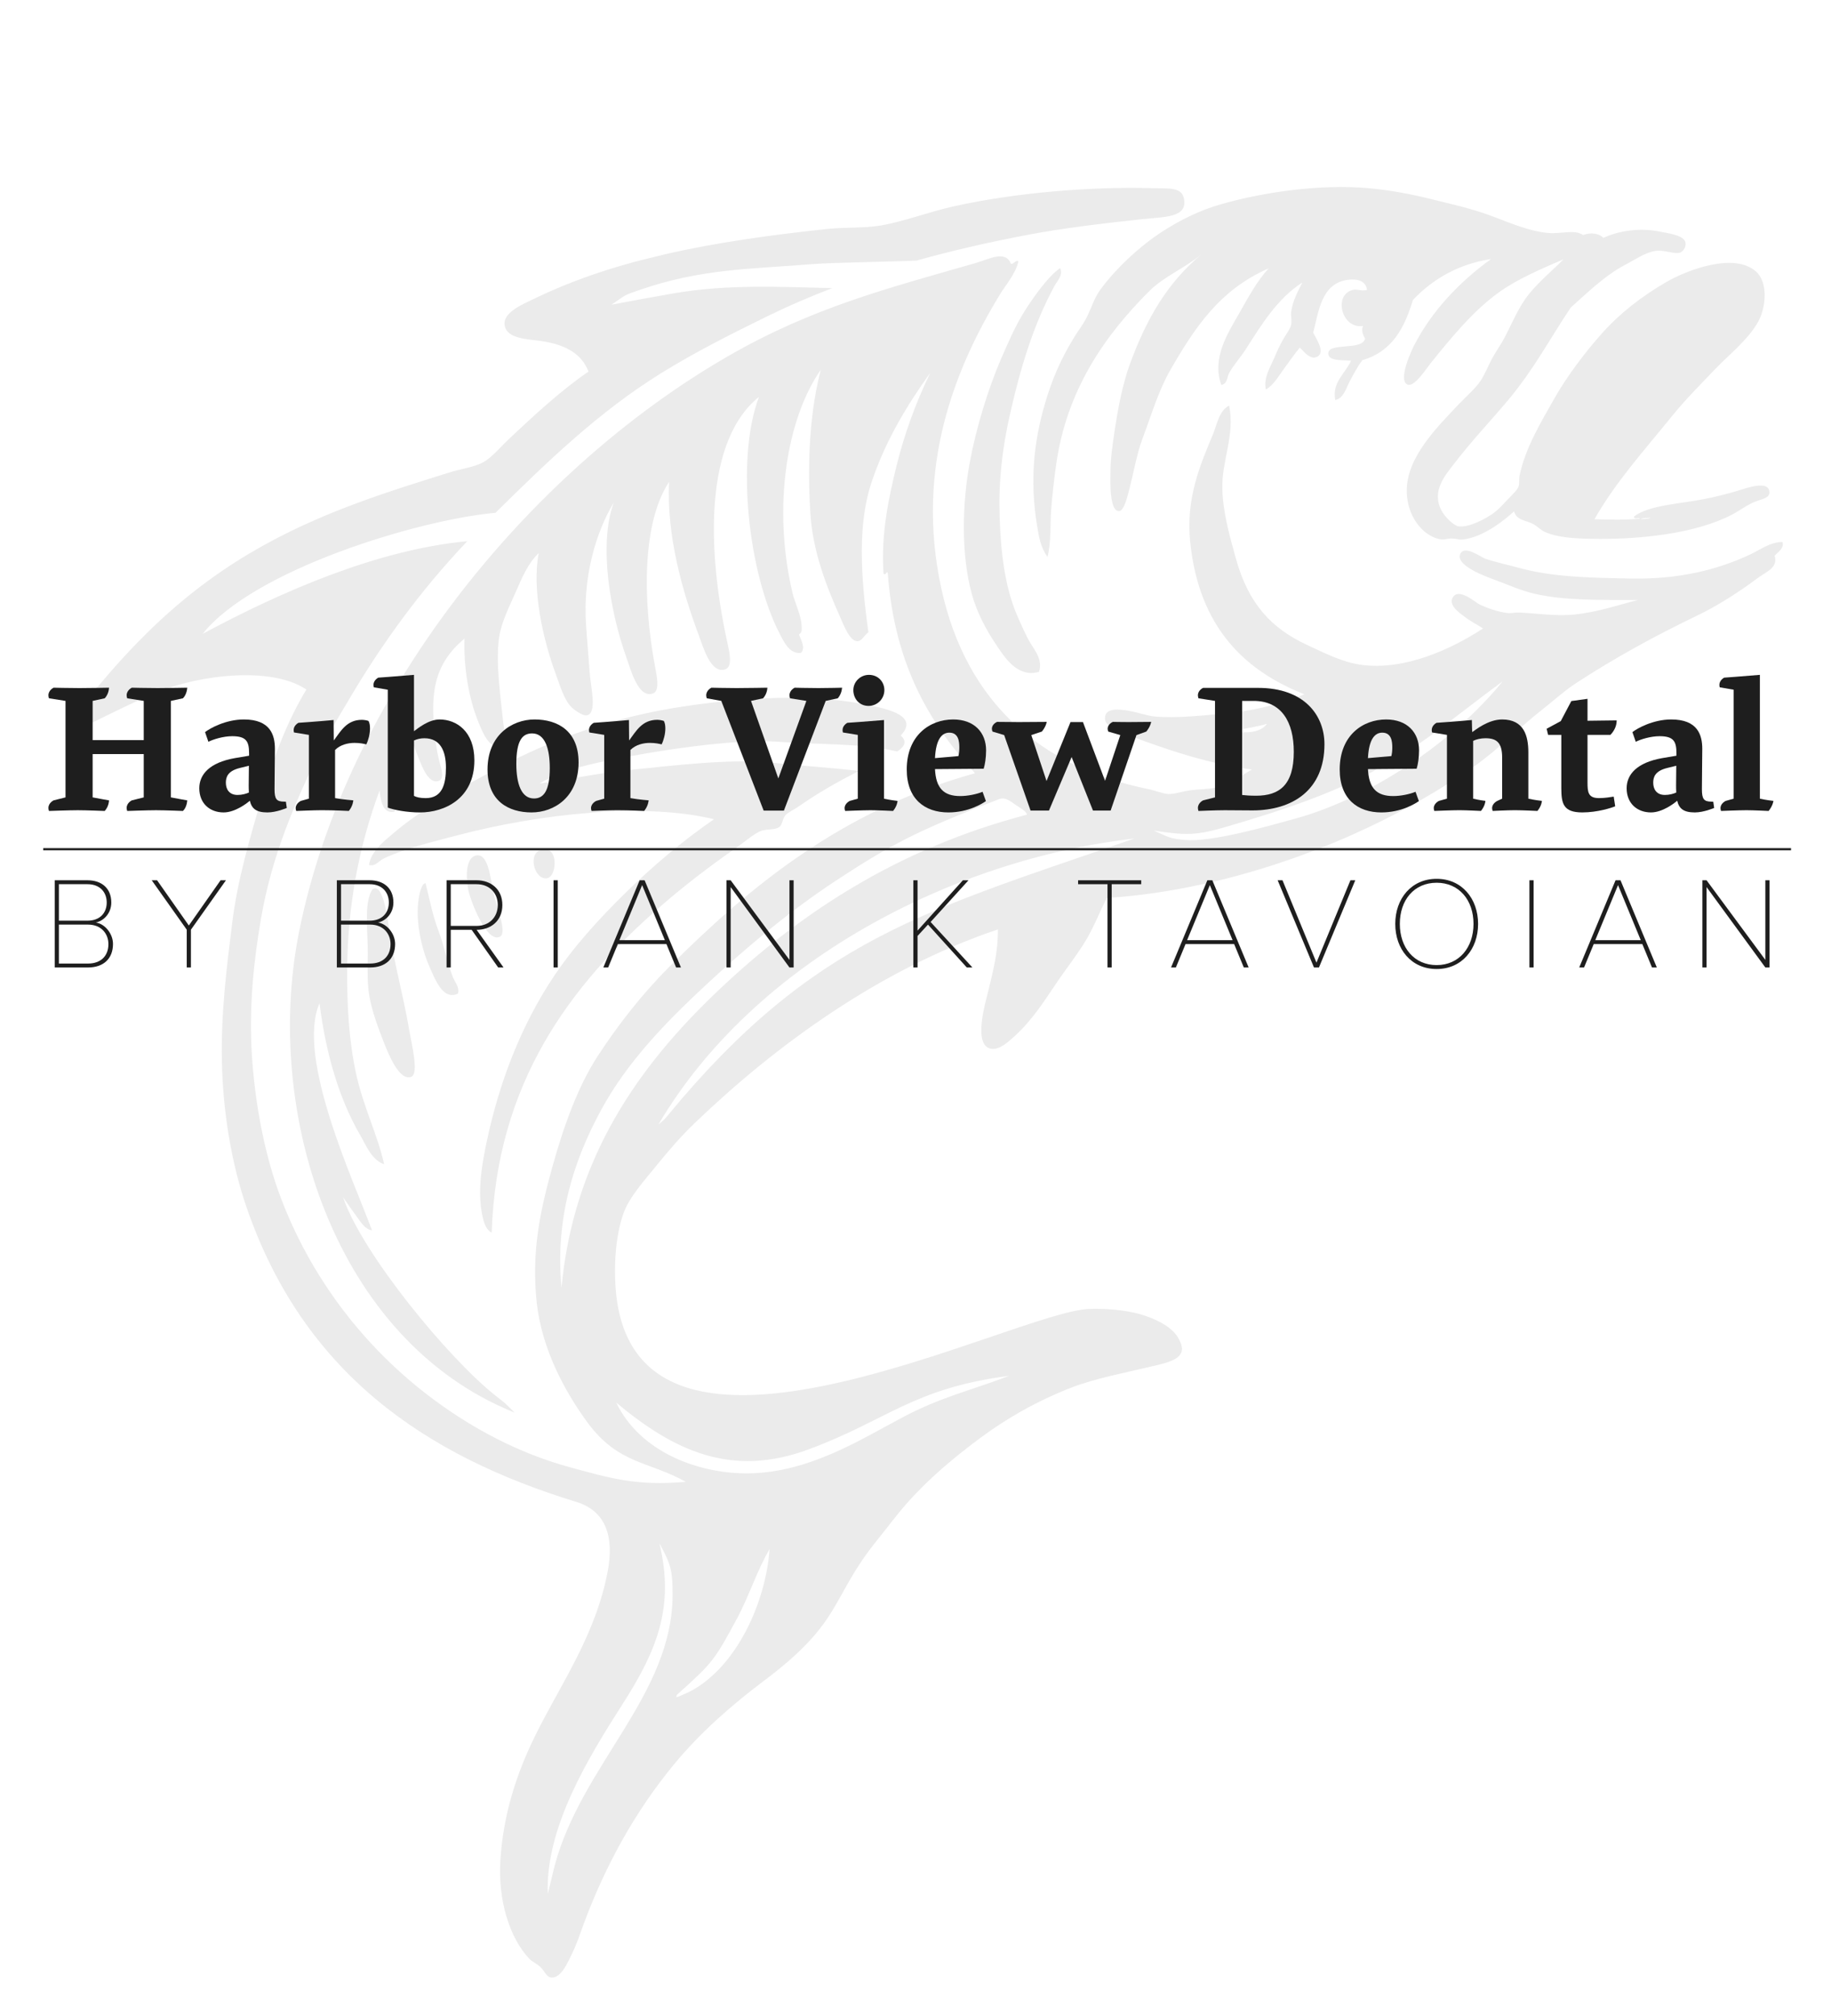 <?xml version="1.0" encoding="utf-8"?>
<svg xmlns="http://www.w3.org/2000/svg" width="847" height="932" viewBox="0 0 847 932" fill="none">
<g clip-path="url(#clip0_460_794)">
<g opacity="0.08" clip-path="url(#clip1_460_794)">
<path fill-rule="evenodd" clip-rule="evenodd" d="M737.609 240.053C744.401 240.24 751.116 240.497 758.636 239.798C758.15 238.95 755.67 240.531 755.906 238.775C762.649 233.57 776.968 232.94 788.271 230.745C793.464 229.739 798.744 228.435 804.294 226.751C808.433 225.489 817.915 222.083 818.494 227.229C818.83 230.329 815.167 230.659 812.074 231.852C808.296 233.31 805.02 235.94 801.204 237.924C784.361 246.739 758.342 249.552 735.934 249.106C728.275 248.951 720.601 248.493 714.891 246.05C712.708 245.117 711.185 243.257 708.886 242.091C705.899 240.556 701.467 240.573 700.386 236.403C695.908 240.511 686.127 248.455 676.45 249.447C675.11 249.596 673.501 248.98 671.784 248.96C669.392 248.917 668.045 249.716 665.9 249.262C657.629 247.452 650.871 238.201 650.74 227.168C650.553 211.399 664.972 197.369 674.183 187.532C677.808 183.658 682.045 180.076 684.539 176.576C686.714 173.525 688.211 169.557 690.023 166.13C691.851 162.677 694.196 159.49 695.885 156.297C699.587 149.256 702.431 142.012 707.23 136.019C711.856 130.236 718.188 125.022 723.285 119.851C712.654 124.473 701.971 128.969 693.336 135.182C681.424 143.733 671.348 156.114 661.91 167.777C659.795 170.39 654.281 179.124 651.12 177.8C646.457 175.819 653.059 161.819 654.14 159.709C662.399 143.682 675.126 130.325 689.733 119.768C674.172 122.067 662.023 129.686 653.583 138.721C649.772 151.194 644.359 162.401 630.195 166.519C628.099 169.331 626.161 172.899 624.333 176.351C622.598 179.65 621.539 184.122 617.684 184.943C616.03 176.741 622.452 172.569 624.964 166.754C621.341 166.418 614.666 167.061 614.44 163.577C614.086 158.077 630.349 162.307 631.456 156.526C630.511 154.822 629.618 152.769 630.5 150.708C620.698 152.197 616.755 136.613 625.472 134.124C627.976 133.411 629.237 134.739 632.369 134.06C631.722 128.815 625.986 128.891 622.674 129.49C611.098 131.584 609.904 144.475 607.476 153.787C608.891 156.716 613.027 162.549 609.623 164.752C606.372 166.837 603.383 162.789 601.3 160.696C598.612 163.851 596.298 167.373 593.802 170.685C591.367 173.952 589.272 177.916 585.588 180.108C584.341 174.471 587.758 169.664 589.874 164.516C590.878 162.09 592.056 159.635 593.366 157.243C594.685 154.885 596.753 152.312 597.227 150.25C597.703 148.253 597.05 146.142 597.273 144.331C597.912 139.219 600.224 135.072 602.406 130.635C590.944 137.997 583.632 149.951 576.363 161.34C573.946 165.121 570.715 168.643 568.651 172.351C567.539 174.338 567.884 177.385 564.975 177.994C560.382 165.506 568.208 153.688 573.016 145.252C577.534 137.295 581.637 129.689 586.896 124.056C564.185 134.007 552.721 151.386 541.249 171.302C536.004 180.385 532.502 192.163 528.468 202.906C525.654 210.361 524.28 219.603 521.672 228.952C521.245 230.471 519.852 235.98 517.834 236.274C513.131 236.933 513.638 222.144 513.677 218.616C513.736 211.688 514.655 205.764 515.395 200.679C517.094 189.004 519.29 177.455 522.8 167.984C530.498 147.121 539.997 130.722 555.944 117.452C548.612 123.663 538.551 127.728 531.758 134.469C510.907 155.194 493.394 180.529 488.583 214.673C487.622 221.576 486.782 228.587 486.228 235.987C485.725 242.857 486.344 250.171 484.565 257.538C481.232 252.716 480.571 248.093 479.723 242.919C476.182 221.269 478.556 203.658 483.092 187.633C486.604 175.219 490.93 165.599 497.132 155.551C499.067 152.443 501.5 149.315 503.037 146.043C505.168 141.546 506.341 137.534 509.001 133.912C516.062 124.272 527.136 113.807 538.043 106.823C546.019 101.72 554.785 97.304 564.704 94.461C585.06 88.632 611.047 85.099 632.657 86.973C643.084 87.865 653.025 89.803 662.139 92.076C670.771 94.227 680.436 96.313 689.577 99.701C698.439 102.99 707.441 107.024 716.405 107.717C722.275 108.183 728.563 105.945 732.289 108.675C735.889 107.261 739.907 107.929 741.649 109.998C749.371 106.43 759.191 105.221 768.315 107.178C771.325 107.833 779.091 108.632 779.695 112.228C780.083 114.536 778.288 116.414 777.219 116.773C774.497 117.671 769.729 115.323 765.612 116.026C760.836 116.835 756.444 120.024 751.818 122.413C742.401 127.288 733.495 136.088 726.614 142.18C717.423 155.815 709.617 170.724 697.58 185.047C689.415 194.756 680.514 204.108 672.429 214.672C668.412 219.911 662.151 227.125 666.794 235.98C668.431 239.131 672.624 243.129 674.8 243.356C679.761 243.916 687.31 239.764 690.62 237.417C692.964 235.759 694.821 233.749 696.906 231.486C698.752 229.464 701.83 226.766 702.47 224.99C702.961 223.587 702.615 221.509 702.913 220C705.514 207.229 712.841 195.191 718.906 184.442C724.678 174.187 733.13 162.986 741.021 154.146C749.001 145.189 759.099 137.144 771.057 130.256C780.515 124.81 802.271 116.508 812.33 125.555C818.003 130.652 816.912 141.987 813.445 148.475C808.927 156.875 799.726 164.043 793.418 170.65C786.488 177.898 779.654 184.707 773.348 192.507C760.342 208.57 747.73 222.364 737.582 240.03L737.609 240.053ZM305.04 713.504C312.16 743.099 303.746 763.244 288.018 787.81C272.067 812.686 252.208 845.185 253.405 875.602L256.513 862.764C269.038 815.729 311.093 783.786 311.129 737.184C311.141 725.758 310.233 723.083 305.04 713.504ZM466.821 636.081C422.164 641.858 410.635 656.587 373.872 670.14C338.042 683.368 311.5 670.495 285.04 648.452C296.438 672.037 324.494 681.724 347.27 681.147C374.739 680.431 397.784 665.728 417.618 655.22C435.445 645.783 448.775 642.979 466.821 636.081ZM355.985 716.198C349.987 726.45 346.515 737.965 340.847 748.435C330.589 767.454 329.6 768.82 313.546 783.158C313.018 783.646 312.998 783.891 312.732 784.554C313.846 784.461 313.338 784.587 314.306 784.202L314.243 784.239L319.227 782.003C341.334 770.285 354.309 739.996 355.992 716.196L355.985 716.198ZM524.741 387.672C440.406 397.378 348.909 444.628 304.557 519.921C307.049 517.798 306.892 518.136 308.954 515.63C376.499 433.727 428.737 420.92 524.734 387.674L524.741 387.672ZM695.082 315.034C669.234 333.933 655.433 347.424 625.037 361.655C606.707 370.262 587.522 376.231 568.138 381.988C553.35 386.383 548.762 386.271 533.684 383.977C540.631 386.975 540.707 387.663 548.134 388.327C560.408 389.448 586.147 382.049 598.819 378.584C633.76 369.044 672.251 343.139 695.084 315.041L695.082 315.034ZM401.726 292.298C399.622 293.75 398.755 296.492 396.568 296.457C392.992 296.371 390.281 288.933 388.44 284.813C382.277 271.037 375.93 254.837 374.861 237.239C373.269 211.327 374.96 189.149 379.689 170.957C364.106 193.251 357.165 233.99 366.574 273.969C367.775 279.128 370.597 284.303 370.808 289.313C370.905 291.446 371.1 292.148 369.596 293.372C370.517 295.657 372.805 299.878 370.491 301.834C365.347 302.507 362.738 296.989 360.676 293.003C346.254 265.081 340.191 212.336 351.086 183.507C326.206 203.435 326.741 252.766 336.426 296.873C337.455 301.572 339.052 308.332 335.44 309.486C328.653 311.65 325.175 298.777 323.243 293.667C315.64 273.356 308.281 247.571 309.513 222.768C297.271 241.308 297 276.342 303.153 308.952C304.042 313.613 305.109 319.439 302.077 320.582C295.188 323.157 291.621 309.097 289.812 304.102C282.371 283.416 276.762 251.947 283.89 232.375C275.846 245.821 269.617 266.081 271.076 288.653C271.57 296.078 272.213 302.694 272.777 310.845C273.229 317.661 276.353 329.543 271.59 330.698C269.661 331.174 265.501 328.137 264.268 326.86C260.812 323.278 258.916 316.577 257.049 311.524C251.245 295.78 245.991 272.769 249.187 255.771C244.501 260.039 241.543 266.823 238.592 273.664C235.828 280.05 231.993 287.292 230.914 294.544C229.247 305.963 231.329 320.295 232.798 334.145C233.23 338.227 234.586 342.889 231.731 345.751C226.1 345.575 223.505 339.288 221.243 333.699C216.966 323.165 214.403 308.864 214.877 295.241C200.234 307.388 199.221 321.37 201.087 339.129C201.503 343.084 201.983 346.768 203.015 351.095C203.875 354.722 205.91 359.806 203.068 360.953C198.275 362.901 195.171 354.169 193.766 350.75C191.589 345.474 189.752 340.989 189.118 334.793C178.048 338.255 184.631 376.885 182.212 375.319C177.243 376.08 176.202 370.895 175.576 365.499C165.71 392.151 160.828 419.458 160.613 447.994C160.479 464.884 161.376 481.112 164.761 496.557C168.051 511.618 174.608 524.51 177.708 538.27C171.915 536.313 169.39 529.543 166.372 524.344C157.155 508.438 150.775 487.678 147.806 463.804C136.8 489.083 164.025 546.756 172.064 568.803C168.8 568.327 166.912 564.991 165.155 562.627C162.982 559.696 160.822 556.617 158.672 553.483C167.461 579.425 207.337 627.97 229.343 645.337C235.131 649.924 232.496 647.632 238.033 653.061C154.765 619.662 121.558 514.41 138.382 430.603C160.034 322.686 242.827 218.783 336.91 164.6C375.711 142.254 410.285 133.38 451.429 121.579C457.394 119.865 465.041 115.463 467.589 121.856C468.721 122.604 469.777 119.917 471.1 120.822C469.718 126.699 465.568 131.221 462.509 136.209C442.105 169.659 423.18 215.616 435.417 271.943C447.076 325.695 482.448 354.883 531.058 364.79C534.375 365.478 538.067 367.007 540.515 367.094C543.513 367.17 547.596 365.681 551.173 365.3C555.02 364.889 559.231 364.803 562.556 364.106C569.389 362.658 574.336 358.384 579.11 355.77C555.888 352.713 535.075 344.777 516.033 337.759C514.904 336.136 511.211 335.577 511.153 332.036C511.071 326.957 518.207 327.948 521.963 328.587C526.67 329.384 530.643 330.931 534.095 331.251C544.451 332.212 558.297 330.671 570.735 329.355C583.388 328.022 595.498 324.317 603.392 320.976C576.15 310.25 554.637 290.336 550.573 250.582C548.486 230.306 555.19 214.977 561.1 200.798C563.052 196.106 563.798 190.072 568.581 187.492C571.408 201.268 564.995 213.175 565.441 226.308C565.816 237.558 569.018 248.547 571.797 258.532C577.571 279.106 588.026 290.438 604.611 298.157C612.548 301.858 621.107 306.191 629.591 307.359C649.573 310.131 671.306 300.203 686.02 290.552C683.21 288.616 680.39 287.433 677.209 284.904C675.681 283.7 669.849 279.998 672.016 276.235C674.813 271.429 682.566 278.605 684.526 279.52C687.743 281.013 692.997 282.964 697.452 283.423C699.17 283.596 700.845 283.124 702.684 283.194C710.865 283.519 719.771 285.013 728.426 284.099C739.393 282.935 748.907 279.601 757.658 277.396C741.418 277.328 724.385 277.827 709.985 274.529C703.406 273.021 697.719 270.346 690.525 267.708C688.515 266.973 673.062 261.568 675.484 256.125C677.425 251.77 685.041 257.567 686.876 258.214C691.611 259.893 697.026 260.996 702.465 262.486C718.075 266.79 735.208 267.14 754.96 267.478C776.605 267.836 794.356 263.466 809.373 256.457C814.254 254.188 818.97 250.51 824.541 250.591C825.504 253.282 822.507 255.246 820.938 256.886C822.568 262.574 817.376 264.024 812.53 267.646C804.403 273.733 794.735 279.924 785.683 284.301C764.496 294.524 747.315 304.005 729.453 315.57C723.717 319.275 718.637 323.982 713.349 328.115C702.611 336.522 693.117 346.45 682.213 354.097C633.847 388.006 569.694 411.471 512.033 415.149C508.619 421.529 506.086 428.616 501.993 435.287C498.159 441.56 493.475 447.488 489.439 453.387C483.588 461.964 477.744 471.516 469.144 479.227C466.563 481.518 462.679 485.26 458.884 484.908C449.678 484.057 455.937 463.243 457.086 458.457C459.437 448.596 461.676 440.612 461.609 429.694C407.234 447.946 358.918 483.206 321.417 519.167C315.315 525.015 309.505 531.666 303.739 538.787C297.988 545.912 291.052 553.431 288.339 561.145C284.842 571.115 283.81 584.956 284.903 597.019C294.12 699.286 468.755 606.486 503.821 605.147C511.517 604.863 520.583 605.647 527.43 607.591C533.686 609.382 541.39 612.819 544.643 617.938C549.849 626.188 544.923 628.804 535.504 631.079C521.311 634.49 506.742 637.177 495.491 641.559C479.417 647.824 465.463 655.889 453.545 664.74C441.754 673.48 429.928 683.292 419.867 694.614C414.575 700.561 410.62 706.047 405.895 711.869C383.774 739.224 390.408 749.241 353.562 776.939C338.446 788.293 323.936 800.982 311.92 815.54C294.113 837.116 280.219 861.855 269.8 890.042C268.273 894.185 266.952 898.511 264.342 903.781C262.836 906.798 259.778 914.357 255.257 914.279C252.804 914.229 252.077 911.429 250.144 909.561C248.325 907.773 246.147 906.949 244.79 905.522C235.451 895.553 230.358 878.089 231.457 860.211C232.819 838.355 239.148 819.767 247.152 803.301C258.724 779.485 275.429 756.601 281.134 726.373C283.986 711.288 280.847 698.725 266.575 694.354C196.266 672.84 140.383 634.52 114.056 558.187C106.841 537.262 103.101 513.243 102.647 490.641C102.178 468.065 104.935 446.725 107.412 426.67C109.853 406.821 115.561 387.694 120.789 369.663C126.12 351.285 132.661 333.701 141.731 318.778C125.035 307.604 90.11 311.99 68.993 321.525C61.067 325.122 51.708 329.612 43.313 333.791C41.821 334.531 36.419 337.169 34.785 334.032C33.203 330.962 38.654 325.573 41.136 322.498C76.659 278.59 110.713 253.038 163.271 233.297C178.015 227.754 192.701 223.179 208.073 218.377C213.193 216.778 219.013 216.069 223.369 213.798C227.377 211.708 231.556 206.597 235.4 202.988C246.722 192.346 259.526 180.449 272.235 171.796C268.924 163.078 260.861 159.22 250.335 157.66C244.13 156.752 234.293 156.741 233.431 150.245C232.669 144.357 241.712 140.711 247.592 137.882C285.244 119.731 329.558 111.474 382.675 105.859C391.155 104.973 399.627 105.562 407.495 104.238C418.396 102.361 429.375 98.032 441.098 95.414C469.811 89.029 504.816 86.174 533.301 87.006C540.443 87.195 546.36 86.462 547.582 91.412C549.851 100.686 538.859 100.218 528.564 101.304C510.214 103.25 490.986 105.595 475.389 108.573C457.381 111.993 440.246 115.912 423.955 120.475L423.976 120.47C415.554 120.911 384.511 121.402 375.998 122.092C347.513 124.414 324.789 124.14 296.298 133.902C287.919 136.787 290.126 135.987 282.874 140.867C292.666 139.046 302.313 137.224 312.146 135.538C336.784 131.354 360.704 132.637 385.021 133.202C374.854 137.075 365.079 141.296 355.661 145.873C338.24 154.386 321.443 162.855 305.851 172.519C276.935 190.442 253.206 213.408 229.211 237.065C193.088 240.378 117.311 263.472 93.73 293.052C130.379 273.379 174.7 254.091 216.153 250.205C194.556 272.957 176.945 297.128 161.3 323.626C156.755 331.327 152.203 338.614 148.278 346.701C136.604 370.725 125.794 395.118 120.693 424.934C117.353 444.444 115.024 466.014 116.587 488.859C118.132 511.541 122.67 534.839 130.059 554.198C143.711 589.946 166.428 619.6 193.554 641.566C213.034 657.32 237.155 671.242 264.227 678.506C281.523 683.144 294.072 687.176 317.207 685.075C300.044 675.4 285.987 677.153 271.532 657.325C261.646 643.783 250.58 623.992 248.249 601.898C245.751 578.278 250.063 559.162 255.48 539.626C260.731 520.686 267.298 502.411 276.379 488.418C285.68 474.108 296.907 459.687 309.503 447.098C346.872 409.778 389.64 374.527 451.023 357.487C430.745 335.112 413.932 308.45 410.666 265.053C410.477 263.314 409.319 266.915 408.677 264.932C407.503 246.908 411.039 230.372 414.662 215.636C418.393 200.422 423.613 186.399 429.911 173.232C429.94 172.962 430.197 172.884 430.174 172.555C419.504 187.487 409.652 203.667 403.23 222.765C396.754 242.023 398.013 265.614 401.712 292.331L401.726 292.298ZM490.19 124.083C490.467 123.993 490.514 124.185 490.564 124.385C491.694 127.369 489.042 129.903 487.776 132.241C478.05 150.109 471.998 170.027 466.881 192.992C464.239 204.914 462.16 219.21 462.335 233.926C462.501 248.491 463.663 265.025 468.397 279C470.236 284.41 472.935 290.06 475.362 295.048C477.61 299.636 482.759 304.323 480.618 310.607C470.881 313.419 465.03 304.36 460.903 298.211C456.145 291.154 451.891 283.223 449.492 274.425C444.403 255.62 445.267 232.365 448.442 214.665C451.363 198.5 456.896 180.109 463.303 165.407C466.314 158.515 469.685 150.514 474.161 143.537C478.558 136.682 484.628 128.138 490.184 124.085L490.19 124.083ZM227.444 569.869C224.354 568.301 223.445 563.944 222.794 560.156C220.958 549.566 223.039 537.906 225.034 528.344C231.035 499.61 241.399 473.855 255.505 452.451C265.099 437.879 277.169 424.692 289.455 412.675C302.137 400.284 315.831 388.685 330.281 378.763C297.938 370.747 248.99 376.433 212.621 385.918C199.879 389.248 187.329 392.26 177.602 396.855C175.201 397.987 173.699 400.726 170.681 399.89C171.64 393.6 177.27 389.23 181.963 385.222C195.992 373.241 214.22 363.691 231.979 354.278C256.177 341.469 283.96 331.525 315.248 326.748C344.218 322.317 375.05 320.792 398.982 325.459C407.48 327.126 426.207 330.099 416.65 340.043C419.886 342.879 418.215 345.316 415.063 347.421C397.982 343.444 377.691 344.318 360.571 342.959C339.5 341.294 301.392 347.42 280.057 351.852C269.69 354.005 258.693 356.757 249.59 362.225C263.818 360.314 275.85 357.532 290.486 356.059C310.938 354.009 339.705 350.349 359.6 352.829C369.074 353.993 384.299 354.851 397.278 356.432C387.545 361.444 378.704 366.381 369.758 372.634C367.471 374.226 364.324 375.673 363.309 376.929C361.718 378.866 362.044 381.452 360.27 382.502C358.229 383.735 354.977 383.249 352.535 383.983C349.186 384.992 344.056 389.559 340.251 392.174C328.164 400.543 316.291 409.719 306.192 418.471C263.374 455.614 229.722 500.903 227.451 569.868L227.444 569.869ZM219.58 395.717C225.671 393.448 226.752 405.084 228.293 412.884C229.285 417.964 234.749 430.944 231.407 432.957C225.356 436.593 217.743 416.772 216.643 411.493C215.43 405.753 215.437 397.257 219.58 395.717ZM249.572 393.212C258.433 389.479 257.957 404.924 253.229 405.982C247.561 407.251 244.123 395.512 249.572 393.212ZM172.823 410.864C177.389 408.913 179.352 425.088 180.165 430.475C182.422 445.718 186.583 460.294 189.239 475.884C190.362 482.556 193.918 496.334 190.243 497.825C184.87 499.99 179.838 487.668 177.745 482.379C174.912 475.124 172.057 467.576 170.783 460.088C169.612 453.078 170.25 444.718 170.108 438.124C169.922 428.466 168.569 417.028 172.208 411.263C172.394 410.955 172.425 411.021 172.818 410.872L172.823 410.864ZM211.83 459.37C205.071 462.62 201.471 453.266 198.662 446.938C195.54 439.87 193.529 431.05 193.232 423.503C193.055 418.484 193.791 411.819 195.655 409.1C195.872 408.77 196.212 408.555 196.57 408.35C196.846 408.26 196.89 408.438 196.938 408.63C198.796 416.068 200.157 423.315 202.848 430.38C205.523 437.434 206.849 444.777 209.341 451.388C210.325 454.015 212.696 456.3 211.835 459.361L211.83 459.37ZM763.514 239.286C762.118 239.652 759.799 239.256 758.997 240.081C760.384 239.738 762.717 240.131 763.514 239.286ZM570.016 338.005C576.089 339.055 582.85 338.973 586.106 334.664C581.063 336.041 575.432 336.929 570.016 338.005ZM470.023 372.237C467.215 370.308 464.986 368.36 462.159 369.452C448.101 374.913 434.926 380.09 422.485 386.142C410.044 392.194 398.743 399.232 387.49 406.616C365.82 420.782 345.776 437.52 326.817 455.111C308.166 472.444 290.178 490.815 278.041 513.227C265.731 535.885 256.691 562.609 259.737 595.411C265.289 535.302 295.423 492.82 332.367 457.82C369.537 422.618 414.824 392.376 475.093 376.631C474.728 375.009 472.127 373.677 470.023 372.237Z" fill="black"/>
</g>
<path d="M818.565 447.283H816.631L789.434 410.114V447.283H787.5V406.972H789.434L816.631 443.778V406.972H818.565V447.283Z" fill="#1E1E1E"/>
<path d="M766.431 447.283H764.195L759.722 436.465H737.24L732.767 447.283H730.531L747.333 406.972H749.629L766.431 447.283ZM758.997 434.652L748.481 409.208L737.965 434.652H758.997Z" fill="#1E1E1E"/>
<path d="M709.426 447.283H707.492V406.972H709.426V447.283Z" fill="#1E1E1E"/>
<path d="M645.43 427.149C645.43 415.485 652.863 406.299 664.588 406.299C676.252 406.299 683.747 415.485 683.747 427.149C683.747 438.814 676.252 448 664.588 448C652.863 448 645.43 438.814 645.43 427.149ZM681.631 427.149C681.631 416.089 674.923 408.112 664.588 408.112C654.133 408.112 647.545 416.089 647.545 427.149C647.545 438.088 654.133 446.187 664.588 446.187C674.923 446.187 681.631 438.088 681.631 427.149Z" fill="#1E1E1E"/>
<path d="M610.129 447.283H607.833L591.031 406.972H593.267L608.981 445.047L624.695 406.972H626.931L610.129 447.283Z" fill="#1E1E1E"/>
<path d="M577.61 447.283H575.374L570.902 436.465H548.419L543.947 447.283H541.711L558.512 406.972H560.809L577.61 447.283ZM570.177 434.652L559.661 409.208L549.145 434.652H570.177Z" fill="#1E1E1E"/>
<path d="M514.251 447.283H512.317V408.785H498.719V406.972H527.91V408.785H514.251V447.283Z" fill="#1E1E1E"/>
<path d="M449.825 447.283H447.226L429.277 427.46L424.442 432.718V447.283H422.508V406.972H424.442V430.24L445.413 406.972H448.012L430.485 426.251L449.825 447.283Z" fill="#1E1E1E"/>
<path d="M367.127 447.283H365.193L337.996 410.114V447.283H336.062V406.972H337.996L365.193 443.778V406.972H367.127V447.283Z" fill="#1E1E1E"/>
<path d="M314.993 447.283H312.757L308.285 436.465H285.802L281.33 447.283H279.094L295.895 406.972H298.192L314.993 447.283ZM307.559 434.652L297.043 409.208L286.527 434.652H307.559Z" fill="#1E1E1E"/>
<path d="M258.004 447.283H256.07V406.972H258.004V447.283Z" fill="#1E1E1E"/>
<path d="M232.929 447.283H230.451L218.182 429.877H208.512V447.283H206.578V406.972H220.479C227.006 406.972 232.385 411.021 232.385 418.394C232.385 425.768 227.006 429.877 220.479 429.877L232.929 447.283ZM230.269 418.394C230.269 412.834 226.401 408.785 220.479 408.785H208.512V428.064H220.479C226.401 428.064 230.269 423.954 230.269 418.394Z" fill="#1E1E1E"/>
<path d="M171.232 447.283H155.82V406.972H170.99C177.457 406.972 181.989 410.598 181.989 417.246C181.989 422.323 178.424 425.768 174.858 426.493C179.149 427.158 182.775 431.751 182.775 436.404C182.775 443.294 178.303 447.283 171.232 447.283ZM157.754 408.785V425.647H170.99C176.913 425.647 179.874 421.9 179.874 417.246C179.874 412.653 176.913 408.785 170.99 408.785H157.754ZM157.754 427.46V445.47H171.232C177.155 445.47 180.66 441.965 180.66 436.465C180.66 431.872 177.517 427.46 171.232 427.46H157.754Z" fill="#1E1E1E"/>
<path d="M88.319 447.283H86.385V429.817L70.188 406.972H72.665L87.352 427.883L102.038 406.972H104.516L88.319 429.817V447.283Z" fill="#1E1E1E"/>
<path d="M40.724 447.283H25.312V406.972H40.482C46.949 406.972 51.482 410.598 51.482 417.246C51.482 422.323 47.916 425.768 44.35 426.493C48.641 427.158 52.267 431.751 52.267 436.404C52.267 443.294 47.795 447.283 40.724 447.283ZM27.247 408.785V425.647H40.482C46.405 425.647 49.366 421.9 49.366 417.246C49.366 412.653 46.405 408.785 40.482 408.785H27.247ZM27.247 427.46V445.47H40.724C46.647 445.47 50.152 441.965 50.152 436.465C50.152 431.872 47.009 427.46 40.724 427.46H27.247Z" fill="#1E1E1E"/>
<path d="M814.098 369.246C816.59 369.847 820.372 370.277 820.372 370.277C820.372 370.277 820.114 372.512 818.137 374.919C818.137 374.919 811.261 374.575 807.909 374.575C804.385 374.575 796.133 374.919 796.133 374.919C795.961 374.489 795.875 373.973 795.875 373.629C795.875 371.395 798.282 370.277 798.282 370.277L801.978 369.246V318.876C799.055 318.361 795.531 317.759 795.531 317.759C795.445 317.501 795.359 316.985 795.359 316.642C795.359 314.407 797.594 313.289 797.594 313.289C797.594 313.289 806.104 312.688 814.098 312V369.246Z" fill="#1E1E1E"/>
<path d="M773.098 332.624C785.303 332.624 787.452 339.758 787.452 346.204C787.452 352.135 787.28 358.152 787.28 364.771C787.28 369.412 788.14 370.615 791.75 370.615H792.524L792.953 373.538C792.953 373.538 788.14 375.601 784.014 375.601C778.857 375.601 776.708 373.882 775.848 370.186C774.645 371.303 769.058 375.601 763.729 375.601C757.282 375.601 752.469 371.389 752.469 364.427C752.469 358.066 757.196 352.565 768.886 350.502L775.505 349.385V348.267C775.505 342.766 774.215 340.359 767.683 340.359C763.557 340.359 758.915 341.821 756.681 342.938L755.133 338.468C757.454 336.663 764.76 332.624 773.098 332.624ZM770.175 367.521C772.152 367.521 774.129 367.005 775.419 366.404C775.333 365.028 775.333 363.739 775.333 363.051L775.419 354.026L771.207 355.058C765.62 356.433 764.76 359.269 764.76 361.848C764.76 364.771 766.221 367.521 770.175 367.521Z" fill="#1E1E1E"/>
<path d="M722.243 364.338V339.755H716.141L715.453 336.919L721.986 333.394L726.885 324.111L734.363 323.08V333.222L747.858 333.051C747.858 336.231 746.139 338.552 744.936 339.755H734.363V361.587C734.363 366.229 734.621 368.98 739.692 368.98C742.271 368.98 744.936 368.55 746.483 368.292L747.17 372.762C745.623 373.449 739.005 375.598 731.956 375.598C723.189 375.598 722.243 371.558 722.243 364.338Z" fill="#1E1E1E"/>
<path d="M669.345 369.24V339.758C666.423 339.242 662.469 338.64 662.469 338.64C662.383 338.382 662.297 337.867 662.297 337.523C662.297 335.288 664.532 334.171 664.532 334.171C664.532 334.171 673.471 333.569 680.863 332.881C680.863 335.03 681.035 338.468 681.035 338.468C682.582 337.437 688.427 332.624 694.874 332.624C705.016 332.624 706.993 340.273 706.993 347.837V369.24C709.486 369.842 713.268 370.272 713.268 370.272C713.268 370.272 713.182 372.506 711.205 374.913C711.205 374.913 704.157 374.569 700.805 374.569C697.28 374.569 690.49 374.913 690.49 374.913C690.318 374.483 690.232 373.968 690.232 373.624C690.232 371.389 692.639 370.272 692.639 370.272L694.874 369.24V350.244C694.874 343.282 692.295 341.305 687.138 341.305C684.989 341.305 682.84 341.821 681.465 342.508V369.24C683.7 369.842 687.138 370.272 687.138 370.272C687.138 370.272 687.052 372.506 685.075 374.913C685.075 374.913 678.284 374.569 675.104 374.569C671.58 374.569 663.5 374.913 663.5 374.913C663.328 374.483 663.242 373.968 663.242 373.624C663.242 371.389 665.649 370.272 665.649 370.272L669.345 369.24Z" fill="#1E1E1E"/>
<path d="M641.223 332.624C651.022 332.624 656.437 338.726 656.437 346.892C656.437 350.244 655.921 353.51 655.32 355.401L632.799 355.573C633.229 364.427 636.839 368.037 644.489 368.037C647.927 368.037 652.139 367.177 654.804 366.06L656.351 370.358C654.804 371.475 648.271 375.601 638.988 375.601C628.158 375.601 619.734 369.498 619.734 355.745C619.734 339.93 630.479 332.624 641.223 332.624ZM639.418 338.726C635.98 338.726 633.229 341.735 632.799 350.502L643.63 349.557C643.888 348.525 644.06 347.15 644.06 345.603C644.06 342.68 643.63 338.726 639.418 338.726Z" fill="#1E1E1E"/>
<path d="M562.048 368.65V324.04L554.399 322.837C554.227 322.321 554.141 321.891 554.141 321.461C554.141 319.055 556.547 318.023 556.547 318.023H581.99C603.479 318.023 612.676 330.83 612.676 344.067C612.676 365.47 597.634 374.667 579.411 374.667C576.145 374.667 571.589 374.581 566.518 374.581C562.392 374.581 554.399 374.925 554.399 374.925C554.227 374.409 554.141 373.98 554.141 373.55C554.141 371.143 556.547 370.026 556.547 370.026L562.048 368.65ZM579.927 324.04H574.598V367.533C575.973 367.705 578.208 367.877 581.044 367.877C591.875 367.877 598.493 362.891 598.493 347.592C598.493 333.667 592.734 324.04 579.927 324.04Z" fill="#1E1E1E"/>
<path d="M476.722 374.746L464.517 339.848L459.102 338.215C458.93 337.785 458.844 337.269 458.844 336.926C458.844 334.691 461.25 333.745 461.25 333.745C461.25 333.745 467.611 333.831 471.307 333.831C475.003 333.831 484.2 333.745 484.2 333.745C484.2 333.745 483.942 335.808 481.966 338.215L477.066 339.848L484.114 361.079L495.203 333.831H500.962L511.19 360.993L518.238 339.848L512.651 338.215C512.479 337.785 512.393 337.269 512.393 336.926C512.393 334.691 514.8 333.745 514.8 333.745C514.8 333.745 518.41 333.831 522.106 333.831C525.802 333.831 532.507 333.745 532.507 333.745C532.507 333.745 532.249 335.808 530.272 338.215L525.716 339.848L513.769 374.746H505.603L495.718 349.991L485.232 374.746H476.722Z" fill="#1E1E1E"/>
<path d="M440.942 332.624C450.741 332.624 456.156 338.726 456.156 346.892C456.156 350.244 455.64 353.51 455.038 355.401L432.518 355.573C432.948 364.427 436.558 368.037 444.208 368.037C447.646 368.037 451.858 367.177 454.523 366.06L456.07 370.358C454.523 371.475 447.99 375.601 438.707 375.601C427.877 375.601 419.453 369.498 419.453 355.745C419.453 339.93 430.197 332.624 440.942 332.624ZM439.137 338.726C435.699 338.726 432.948 341.735 432.518 350.502L443.348 349.557C443.606 348.525 443.778 347.15 443.778 345.603C443.778 342.68 443.349 338.726 439.137 338.726Z" fill="#1E1E1E"/>
<path d="M408.926 369.246C411.418 369.847 415.2 370.277 415.2 370.277C415.2 370.277 415.114 372.512 413.137 374.919C413.137 374.919 406.089 374.575 402.737 374.575C399.213 374.575 390.961 374.919 390.961 374.919C390.789 374.489 390.703 373.973 390.703 373.629C390.703 371.395 393.11 370.277 393.11 370.277L396.806 369.246V339.763C393.884 339.248 389.93 338.646 389.93 338.646C389.844 338.388 389.758 337.872 389.758 337.529C389.758 335.294 391.993 334.176 391.993 334.176C391.993 334.176 400.932 333.575 408.926 332.887V369.246ZM394.743 319.048C394.743 315.18 398.009 312 401.963 312C406.261 312 409.098 315.266 409.098 319.048C409.098 323.088 405.831 326.354 401.791 326.354C397.408 326.354 394.743 322.916 394.743 319.048Z" fill="#1E1E1E"/>
<path d="M353.255 374.753L333.658 324.04L326.953 322.836C326.781 322.32 326.695 321.891 326.695 321.461C326.695 319.054 329.102 317.937 329.102 317.937C329.102 317.937 335.463 318.109 340.706 318.109C345.691 318.109 354.974 317.937 354.974 317.937C354.974 317.937 354.974 320.687 352.997 322.836L347.41 324.04L360.046 359.883L373.025 324.04L365.461 322.836C365.289 322.32 365.203 321.891 365.203 321.461C365.203 319.054 367.61 317.937 367.61 317.937C367.61 317.937 373.369 318.109 378.612 318.109C383.597 318.109 389.528 317.937 389.528 317.937C389.528 317.937 389.442 320.687 387.551 322.836C387.551 322.836 384.285 323.524 381.964 324.04L362.624 374.753H353.255Z" fill="#1E1E1E"/>
<path d="M285.432 374.57C281.908 374.57 273.657 374.914 273.657 374.914C273.485 374.484 273.399 373.968 273.399 373.625C273.399 371.39 275.805 370.272 275.805 370.272L279.501 369.241V339.758C276.579 339.243 272.625 338.641 272.625 338.641C272.539 338.383 272.453 337.867 272.453 337.524C272.453 335.289 274.688 334.171 274.688 334.171C274.688 334.171 283.627 333.57 290.933 332.882C290.933 336.062 291.019 342.337 291.019 342.337C294.286 337.953 297.036 332.796 303.998 332.796C305.116 332.796 306.405 333.054 307.093 333.312C307.609 334.257 307.78 335.461 307.78 336.836C307.78 339.329 307.007 342.251 306.061 344.142C305.03 343.884 303.139 343.455 300.646 343.455C297.724 343.455 294.114 344.228 291.621 346.721V368.983C295.403 369.671 300.045 370.014 300.045 370.014C300.045 370.014 299.959 372.507 297.982 374.914C297.982 374.914 291.277 374.57 285.432 374.57Z" fill="#1E1E1E"/>
<path d="M245.895 375.601C235.236 375.601 225.523 370.358 225.523 355.745C225.523 339.93 236.783 332.624 247.27 332.624C257.928 332.624 267.641 337.867 267.641 352.479C267.641 368.467 256.381 375.601 245.895 375.601ZM238.846 353.167C238.846 362.364 241.167 369.154 247.012 369.154C251.482 369.154 254.318 365.63 254.318 355.058C254.318 345.861 251.997 339.07 246.153 339.07C241.683 339.07 238.846 342.25 238.846 353.167Z" fill="#1E1E1E"/>
<path d="M194.34 375.606C188.237 375.606 182.393 374.489 179.384 373.372V318.876C176.462 318.361 172.938 317.759 172.938 317.759C172.852 317.415 172.766 316.985 172.766 316.642C172.766 314.407 175 313.289 175 313.289C175 313.289 183.51 312.688 191.504 312V338.044C193.309 336.755 198.208 332.629 203.365 332.629C211.101 332.629 219.439 338.044 219.439 351.539C219.439 369.332 205.514 375.606 194.34 375.606ZM196.317 341.311C194.598 341.311 192.965 341.654 191.504 342.342V367.956C192.621 368.558 194.34 368.988 196.919 368.988C204.655 368.988 206.288 362.455 206.288 354.891C206.288 347.241 203.709 341.311 196.317 341.311Z" fill="#1E1E1E"/>
<path d="M148.815 374.57C145.291 374.57 137.039 374.914 137.039 374.914C136.867 374.484 136.781 373.968 136.781 373.625C136.781 371.39 139.188 370.272 139.188 370.272L142.884 369.241V339.758C139.962 339.243 136.008 338.641 136.008 338.641C135.922 338.383 135.836 337.867 135.836 337.524C135.836 335.289 138.071 334.171 138.071 334.171C138.071 334.171 147.01 333.57 154.316 332.882C154.316 336.062 154.402 342.337 154.402 342.337C157.668 337.953 160.419 332.796 167.381 332.796C168.499 332.796 169.788 333.054 170.476 333.312C170.991 334.257 171.163 335.461 171.163 336.836C171.163 339.329 170.39 342.251 169.444 344.142C168.413 343.884 166.522 343.455 164.029 343.455C161.107 343.455 157.496 344.228 155.004 346.721V368.983C158.786 369.671 163.427 370.014 163.427 370.014C163.427 370.014 163.341 372.507 161.364 374.914C161.364 374.914 154.66 374.57 148.815 374.57Z" fill="#1E1E1E"/>
<path d="M112.817 332.624C125.022 332.624 127.171 339.758 127.171 346.204C127.171 352.135 126.999 358.152 126.999 364.771C126.999 369.412 127.859 370.615 131.469 370.615H132.242L132.672 373.538C132.672 373.538 127.859 375.601 123.733 375.601C118.576 375.601 116.427 373.882 115.567 370.186C114.364 371.303 108.777 375.601 103.448 375.601C97.001 375.601 92.188 371.389 92.188 364.427C92.188 358.066 96.915 352.565 108.605 350.502L115.223 349.385V348.267C115.223 342.766 113.934 340.359 107.401 340.359C103.276 340.359 98.634 341.821 96.399 342.938L94.852 338.468C97.173 336.663 104.479 332.624 112.817 332.624ZM109.894 367.521C111.871 367.521 113.848 367.005 115.137 366.404C115.051 365.028 115.051 363.739 115.051 363.051L115.137 354.026L110.926 355.058C105.339 356.433 104.479 359.269 104.479 361.848C104.479 364.771 105.94 367.521 109.894 367.521Z" fill="#1E1E1E"/>
<path d="M35.979 374.581C31.939 374.581 22.656 374.925 22.656 374.925C22.484 374.409 22.398 373.979 22.398 373.549C22.398 371.143 24.805 370.025 24.805 370.025L30.306 368.65V324.04L22.656 322.836C22.484 322.32 22.398 321.891 22.398 321.461C22.398 319.054 24.805 317.937 24.805 317.937C24.805 317.937 31.51 318.109 36.753 318.109C41.738 318.109 50.42 317.937 50.42 317.937C50.42 317.937 50.42 320.773 48.443 322.836C48.443 322.836 45.176 323.524 42.856 324.04V342.176H66.493V324.04L58.843 322.836C58.671 322.32 58.585 321.891 58.585 321.461C58.585 319.054 60.992 317.937 60.992 317.937C60.992 317.937 67.697 318.109 72.94 318.109C77.925 318.109 86.606 317.937 86.606 317.937C86.606 317.937 86.521 320.945 84.63 322.836C84.63 322.836 81.363 323.524 79.043 324.04V368.65C82.051 369.252 86.606 370.025 86.606 370.025C86.606 370.025 86.521 373.12 84.63 374.925C84.63 374.925 76.292 374.581 72.166 374.581C68.126 374.581 58.843 374.925 58.843 374.925C58.671 374.409 58.585 373.979 58.585 373.549C58.585 371.143 60.992 370.025 60.992 370.025L66.493 368.65V348.623H42.856V368.65C45.864 369.252 50.42 370.025 50.42 370.025C50.42 370.025 50.42 372.776 48.443 374.925C48.443 374.925 40.105 374.581 35.979 374.581Z" fill="#1E1E1E"/>
<line x1="20" y1="392.613" x2="828.51" y2="392.613" stroke="#1E1E1E"/>
</g>
<defs>
<clipPath id="clip0_460_794">
<rect width="847" height="932" fill="white"/>
</clipPath>
<clipPath id="clip1_460_794">
<rect width="806.795" height="761.123" fill="white" transform="matrix(-0.971 0.24 0.24 0.971 783.258 0)"/>
</clipPath>
</defs>
</svg>